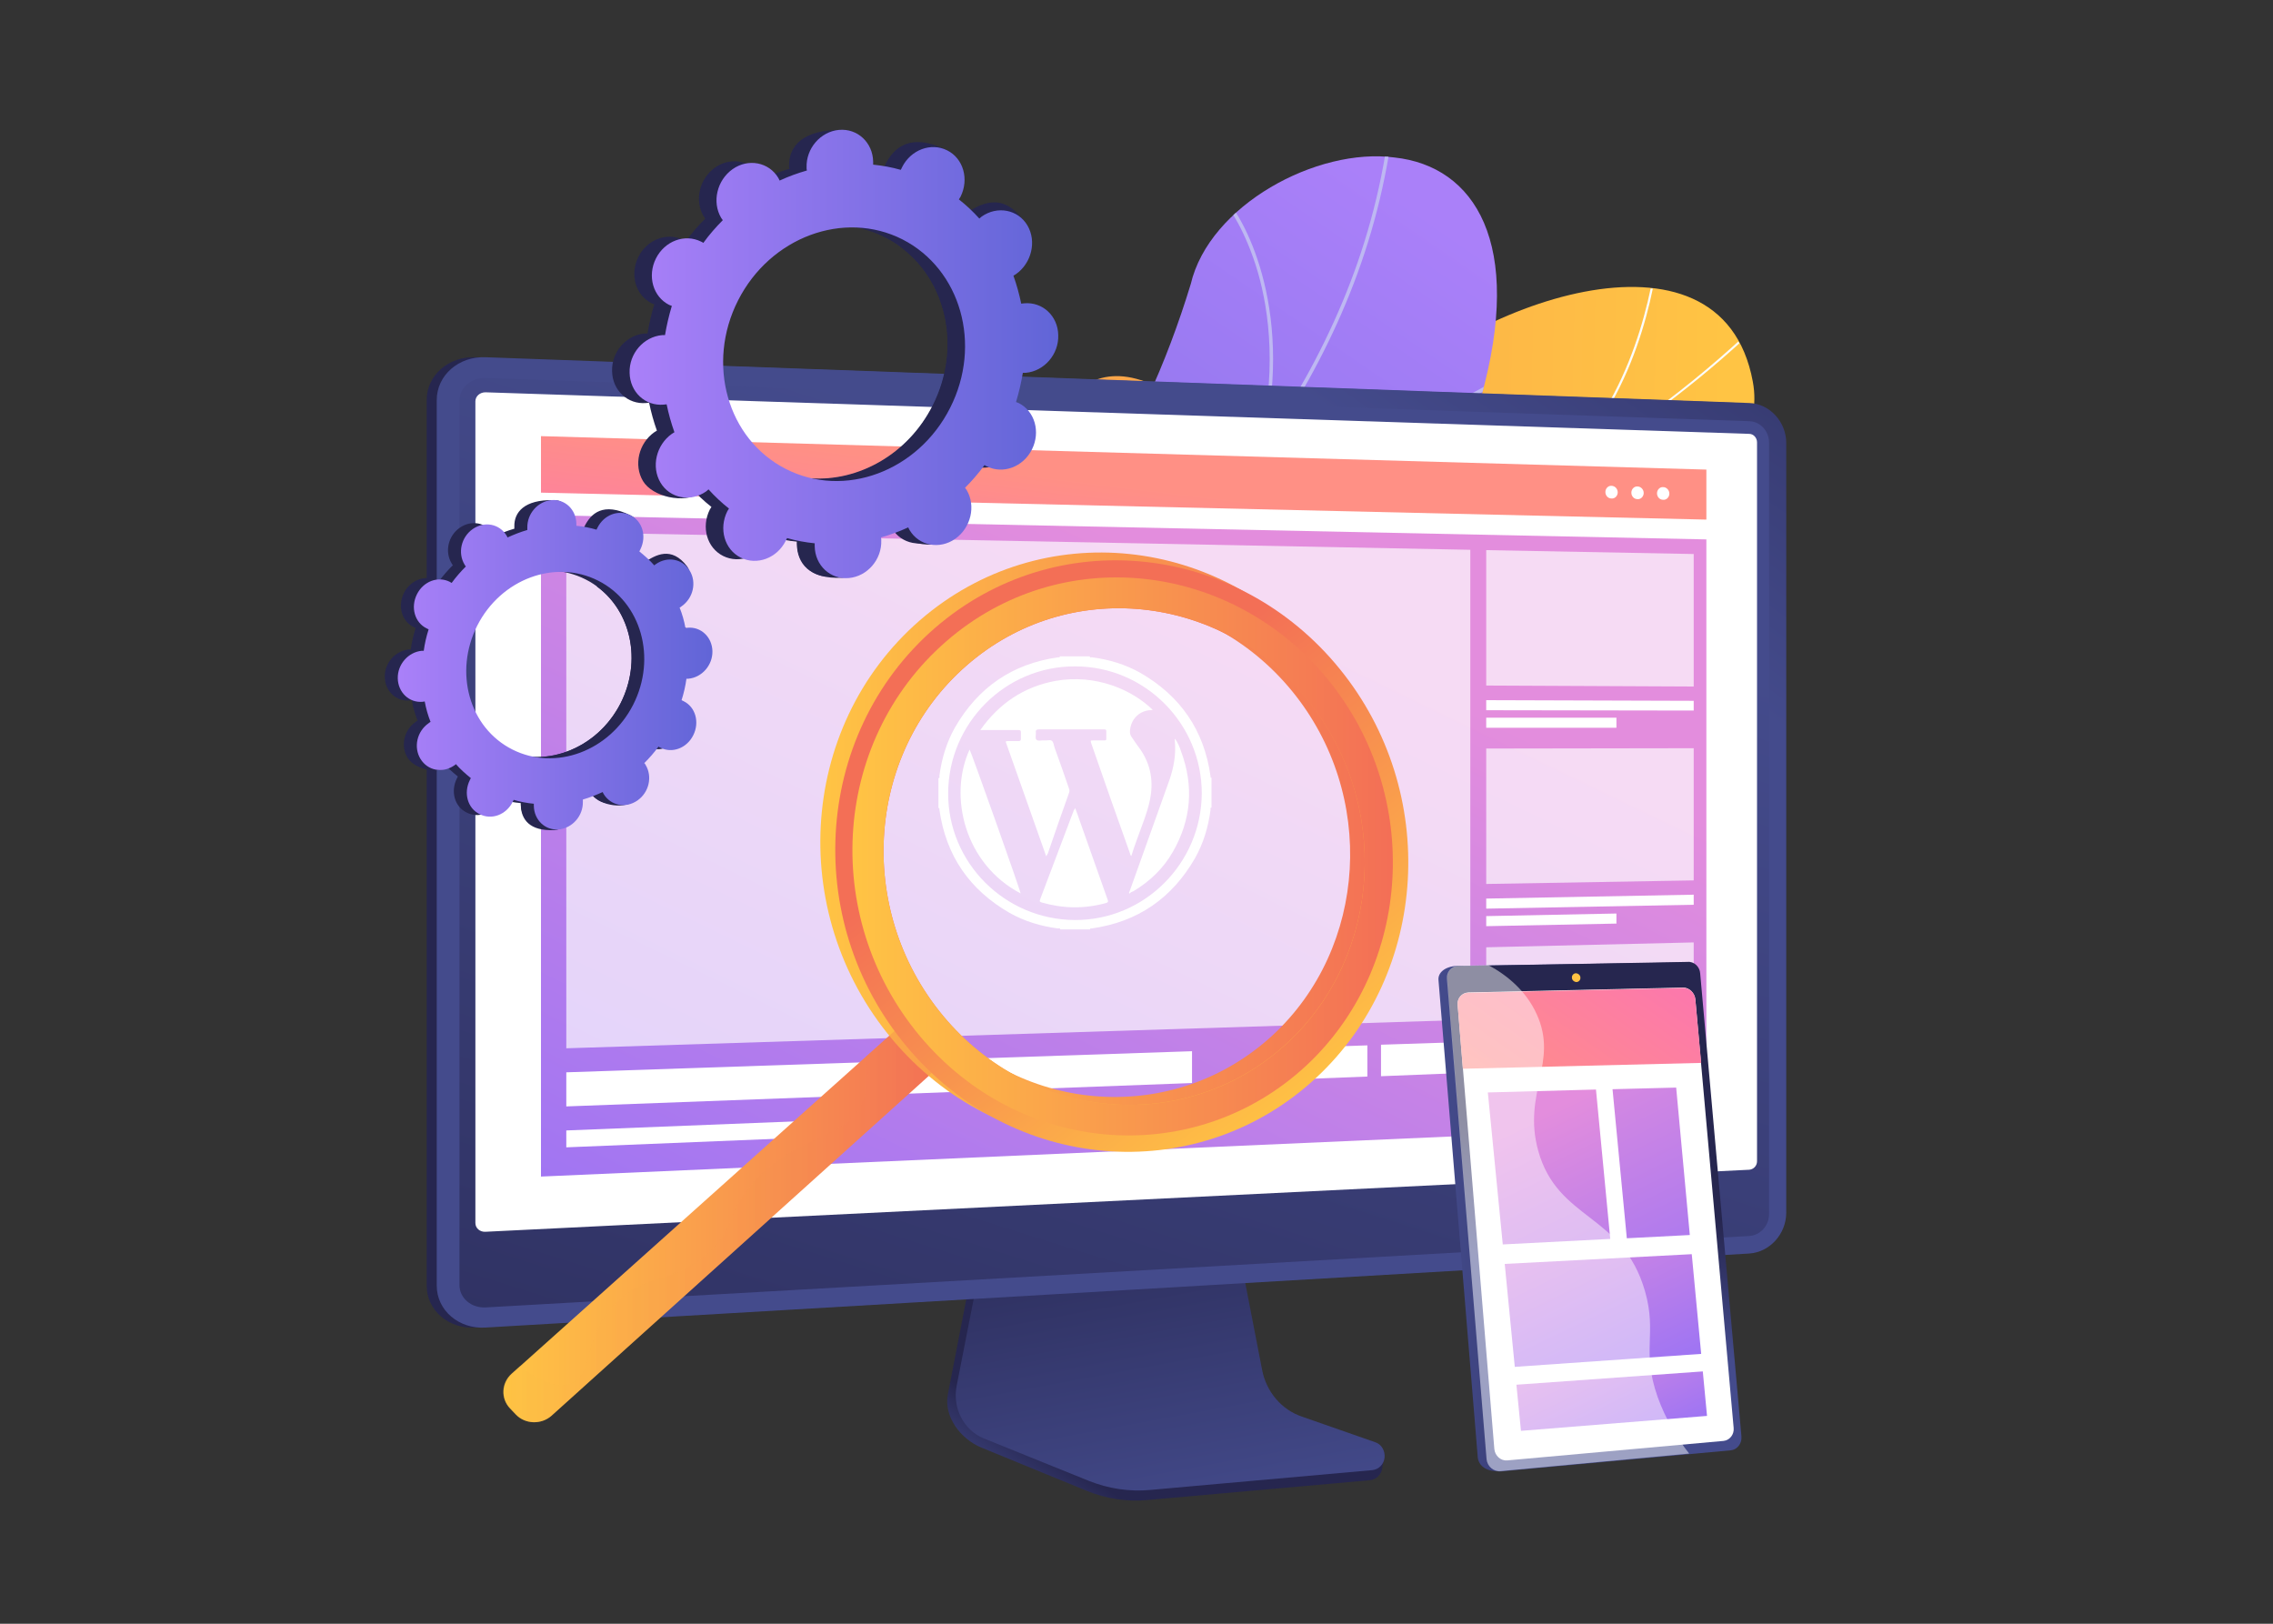 <?xml version="1.0" encoding="utf-8"?>
<!-- Generator: Adobe Illustrator 24.1.3, SVG Export Plug-In . SVG Version: 6.00 Build 0)  -->
<svg version="1.1" id="Layer_1" xmlns="http://www.w3.org/2000/svg" xmlns:xlink="http://www.w3.org/1999/xlink" x="0px" y="0px"
	 viewBox="0 0 700 500" style="enable-background:new 0 0 700 500;" xml:space="preserve">
<rect x="0" y="0" width="700" height="500" fill="#333333" stroke="none"/>
<style type="text/css">
	.st0{fill:url(#SVGID_1_);}
	.st1{clip-path:url(#SVGID_3_);}
	.st2{fill:#FCFDFE;}
	.st3{clip-path:url(#SVGID_5_);fill:url(#SVGID_6_);}
	.st4{clip-path:url(#SVGID_5_);}
	.st5{fill:#BEB8F2;}
	.st6{fill:url(#SVGID_7_);}
	.st7{fill:url(#SVGID_8_);}
	.st8{fill:url(#SVGID_9_);}
	.st9{fill:url(#SVGID_10_);}
	.st10{fill:url(#SVGID_11_);}
	.st11{fill:#FFFFFF;}
	.st12{fill:url(#SVGID_12_);}
	.st13{fill:url(#SVGID_13_);}
	.st14{opacity:0.68;}
	.st15{opacity:0.68;fill:#FFFFFF;}
	.st16{fill:url(#SVGID_14_);}
	.st17{fill:url(#SVGID_15_);}
	.st18{opacity:0.3;fill:url(#SVGID_16_);}
	.st19{fill:url(#SVGID_17_);}
	.st20{fill:url(#SVGID_18_);}
	.st21{fill:#26264F;}
	.st22{fill:url(#SVGID_19_);}
	.st23{fill:url(#SVGID_20_);}
	.st24{fill:url(#SVGID_21_);}
	.st25{fill:url(#SVGID_22_);}
	.st26{fill:url(#SVGID_23_);}
	.st27{fill:url(#SVGID_24_);}
	.st28{fill:url(#SVGID_25_);}
	.st29{fill:url(#SVGID_26_);}
	.st30{fill:url(#SVGID_27_);}
	.st31{fill:url(#SVGID_28_);}
	.st32{opacity:0.48;}
</style>
<g>
	<g>
		<g>
			
				<linearGradient id="SVGID_1_" gradientUnits="userSpaceOnUse" x1="-4607.395" y1="-4041.131" x2="-4523.933" y2="-3507.566" gradientTransform="matrix(-0.131 -0.991 -0.991 0.131 -4077.689 -3867.965)">
				<stop  offset="0" style="stop-color:#FFC444"/>
				<stop  offset="0.996" style="stop-color:#F36F56"/>
			</linearGradient>
			<path class="st0" d="M258.6,201.9c-1.8-2.5-3.6-9.4-3.3-11.4c1.9-13.3,3.7-38.5,14.5-47.8c1.8-1.6,11,4.7,13.6,4.2
				c6.8,2.6,9,3.9,16.6,3.1c22.6-2.2,24.3-48.5,58.8-29.7c25.2,13.8,34.5,37.1,63.2,5.4c28.6-31.7,108-61.2,117.8-8.2
				c5.6,30.4-38.7,36.7-48.7,64.8c-9.5,26.7-32.1,33.5-61.8,24.6c-29.7-8.9-28.1,9.6-40.1,32c-14.4,26.9-49-1.7-63.9-16.2
				C313.4,211.2,275,189.4,258.6,201.9z"/>
			<g>
				<defs>
					<path id="SVGID_2_" d="M267.6,135.3c-9.9,18.5-20.7,37-30.8,55.6c7.6,9.3,16.7,20,29.1,11.7c17.3-11.5,47.5,8.6,59.4,20.3
						c14.7,14.6,49.5,43.1,63.8,16.2c11.9-22.4,10.4-40.9,40.1-32c29.7,8.9,52.2,2.1,61.8-24.6c10-28.1,54.3-34.4,48.7-64.8
						c-9.8-53.1-89.2-23.5-117.8,8.2c-28.6,31.7-38.1,8.5-63.1-5.4c-34.2-19-36.9,27.9-58.5,29.5
						C283.5,151.2,279.3,143.5,267.6,135.3z"/>
				</defs>
				<clipPath id="SVGID_3_">
					<use xlink:href="#SVGID_2_"  style="overflow:visible;"/>
				</clipPath>
				<g class="st1">
					<path class="st2" d="M261.9,167.8l0.2-0.6c94,34.4,198.1,9.3,278.7-67.1l0.4,0.5c-38.2,36.2-83.4,61.8-130.8,74.1
						C360.6,187.5,309.2,185.1,261.9,167.8z"/>
					<path class="st2" d="M384.5,251c-11.9-24.6-41.9-56.1-66.9-70.2l0.3-0.6c25.1,14.1,55.2,45.7,67.1,70.5L384.5,251z"/>
					<path class="st2" d="M280.4,174.3l0-0.6c14.9,1,29.7-5.5,44.1-19.4c10.5-10.2,20.6-24,29.9-41.1l0.6,0.3
						c-9.3,17.2-19.4,31.1-30,41.3C310.4,168.8,295.4,175.4,280.4,174.3z"/>
					<path class="st2" d="M417.1,172.6l0-0.6c28.1,0.5,52.1,17.8,67.3,32.2l-0.4,0.5C468.9,190.3,445,173.1,417.1,172.6z"/>
					<path class="st2" d="M476.6,148.1l-0.4-0.5c24.4-20.3,31.8-52.7,34.1-70.2l0.6,0.1C508.7,95.1,501.2,127.7,476.6,148.1z"/>
				</g>
			</g>
		</g>
	</g>
	<g>
		<g>
			<defs>
				<path id="SVGID_4_" d="M211.7,383c-15.3-9.7-30.4-19.7-45.3-30.1c-0.4,0.1,10-37.8,35.2-48.9c49.4-21.3,41.3-63.7,43.4-85.7
					c1.7-31.6,21.6-62.2,48.7-42.8c26.7,18.2,57.6-39.7,73-88c5.7-24.3,38.9-42.2,62.8-39c24.6,2.7,39.9,26.3,26.6,73.9
					c-13,56.2-64.6,70.6-90.1,90.4c-25.1,19.4-2.2,54.2-37.9,65.3c-30.6,10.4-64.3,12.8-65.4,42.4C261.8,350,250.3,369.2,211.7,383z
					"/>
			</defs>
			<clipPath id="SVGID_5_">
				<use xlink:href="#SVGID_4_"  style="overflow:visible;"/>
			</clipPath>
			
				<linearGradient id="SVGID_6_" gradientUnits="userSpaceOnUse" x1="-405.947" y1="-1104.713" x2="-534.354" y2="-739.766" gradientTransform="matrix(-0.591 -0.806 -0.806 0.591 -704.693 381.659)">
				<stop  offset="0" style="stop-color:#AA80F9"/>
				<stop  offset="0.996" style="stop-color:#6165D7"/>
			</linearGradient>
			<path class="st3" d="M211.7,383c-15.3-9.7-30.4-19.7-45.3-30.1c-0.4,0.1,10-37.8,35.2-48.9c49.4-21.3,41.3-63.7,43.4-85.7
				c1.8-31.6,20.2-58.5,47.9-46.7c31,12.5,59-35.6,73.8-84.1c5.7-24.3,38.9-42.2,62.8-39c24.6,2.7,39.9,26.3,26.6,73.9
				c-13,56.2-64.6,70.6-90.1,90.4c-25.1,19.4-2.2,54.2-37.9,65.3c-30.6,10.4-64.3,12.8-65.4,42.4C261.8,350,250.3,369.2,211.7,383z"
				/>
			<g class="st4">
				<path class="st5" d="M188,375.1c0.1-0.3,48.9-68.2,108.1-129c8.9-10.1,18.2-20.2,27.3-30c50.1-54.4,97.5-105.7,105.1-182.7
					l1.1,0.1c-7.7,77.4-55.1,128.9-105.4,183.4c-9,9.8-18.3,19.8-27.3,30C237.4,307.9,189.3,375.1,189,375.5L188,375.1z"/>
				<path class="st5" d="M369.5,165.5l-0.4-1c27.2-12.2,61.9-31.2,80.6-41.4c15.1-8.3,15.1-8.3,15.6-7.9l-0.3,0.5l0,0.5
					c-0.7,0.2-6.9,3.6-14.8,7.9C431.5,134.3,396.8,153.3,369.5,165.5z"/>
				<path class="st5" d="M387.1,140c6.5-24.8,3.7-44.2,0.3-56.1c-3.8-13-9.3-20.7-10.2-21.2l0.2-0.3l-0.1-0.7
					c0.3-0.1,0.6,0.1,0.9,0.5c5,5.4,21.3,34.6,9.9,78.1L387.1,140z"/>
				<path class="st5" d="M260,287l-0.9-0.5c26-43.8,13.7-100.8,7.2-123.2c-0.3-1.2-0.5-1.6-0.5-1.8l1.1-0.1l-0.5,0.1l0.5-0.1
					c0,0.1,0.2,0.8,0.4,1.6c4.7,16.2,7.5,32.3,8.4,47.9C277.5,240.8,272.2,266.4,260,287z"/>
				<path class="st5" d="M277.4,267.6l-0.6-0.9c33.6-22.9,75.8-7,76.5-6.6c0,0,0,0,0,0l0.2,0.6l-0.6,0.3l0-0.5l-0.2,0.5
					C352.2,260.8,310.6,244.9,277.4,267.6z M352.9,260l0,0.5L352.9,260z"/>
				<path class="st5" d="M196.2,364.1c4.5-9.2,8.2-26.7,0.4-57.6c-0.4-1.8-0.4-1.8-0.3-2l0.9,0.6l-0.5-0.3l0.5,0
					c0,0.1,0.2,0.7,0.3,1.4c7.9,31.2,4.1,48.9-0.5,58.3L196.2,364.1z"/>
				<path class="st5" d="M209.1,348.7l-0.8-0.7c12.3-14.6,41-16.5,57.1-16.3c0.5,0,0.8,0,1,0l0.1,1.1c-0.1,0-0.5,0-1,0
					C249.5,332.6,221.1,334.5,209.1,348.7z"/>
			</g>
		</g>
	</g>
	<g>
		<linearGradient id="SVGID_7_" gradientUnits="userSpaceOnUse" x1="174.855" y1="265.319" x2="243.88" y2="258.107">
			<stop  offset="3.597000e-03" style="stop-color:#26264F"/>
			<stop  offset="1" style="stop-color:#444B8C"/>
		</linearGradient>
		<path class="st6" d="M146.4,408.8c-8.2,0.5-15-5.3-15-12.9V123.2c0-7.6,6.7-13.5,15-13.2l389.2,14.1c6.3,0.2,11.4,5.8,11.4,12.3
			v237c0,6.6-5.1,12.2-11.4,12.6L146.4,408.8z"/>
		<linearGradient id="SVGID_8_" gradientUnits="userSpaceOnUse" x1="321.996" y1="476.194" x2="336.62" y2="455.246">
			<stop  offset="0" style="stop-color:#444B8C"/>
			<stop  offset="0.996" style="stop-color:#26264F"/>
		</linearGradient>
		<path class="st7" d="M400.2,439c-6.2-2.2-10.9-7.7-12.2-14.5l-9.1-47l-77.5,2.9l-9.5,49c-1.3,6.9,4,13.7,10.2,16.3l32.4,13.3
			c6,2.5,12.5,3.5,18.9,2.9l68.5-6.1c2-0.2,3.6-1.8,3.8-3.9c0.2-2.1,1.6-4.5-0.3-5.2L400.2,439z"/>
		<linearGradient id="SVGID_9_" gradientUnits="userSpaceOnUse" x1="366.266" y1="470.824" x2="343.884" y2="349.32">
			<stop  offset="0" style="stop-color:#444B8C"/>
			<stop  offset="0.996" style="stop-color:#26264F"/>
		</linearGradient>
		<path class="st8" d="M400.9,436.2c-6.2-2.1-10.9-7.6-12.2-14.3l-9-46.4l-75.6,2.9l-9.5,48.4c-1.3,6.8,2.2,13.6,8.3,16.1l32.4,13.1
			c6,2.4,12.5,3.4,18.9,2.8l68.4-6.1c2-0.2,3.6-1.8,3.8-3.9s-1-4.1-2.9-4.7L400.9,436.2z"/>
		<g>
			<g>
				<linearGradient id="SVGID_10_" gradientUnits="userSpaceOnUse" x1="421.48" y1="135.405" x2="533.488" y2="-24.456">
					<stop  offset="0" style="stop-color:#444B8C"/>
					<stop  offset="0.996" style="stop-color:#26264F"/>
				</linearGradient>
				<path class="st9" d="M149.5,408.8c-8.2,0.5-15-5.3-15-12.9V123.2c0-7.6,6.7-13.5,15-13.2l389.2,14.1c6.3,0.2,11.4,5.8,11.4,12.3
					v237c0,6.6-5.1,12.2-11.4,12.6L149.5,408.8z"/>
				<linearGradient id="SVGID_11_" gradientUnits="userSpaceOnUse" x1="372.832" y1="154.386" x2="232.725" y2="599.386">
					<stop  offset="0" style="stop-color:#444B8C"/>
					<stop  offset="0.996" style="stop-color:#26264F"/>
				</linearGradient>
				<path class="st10" d="M538.7,129.7l-389.2-13.3c-4.4-0.2-8,3-8,7v212.3v60c0,4,3.6,7.1,8,6.9l389.2-22c3.4-0.2,6.1-3.2,6.1-6.7
					v-54.2V136.3C544.8,132.7,542.1,129.8,538.7,129.7z"/>
				<path class="st11" d="M149.5,379.3c-1.7,0.1-3.1-1.1-3.1-2.7v-253c0-1.6,1.4-2.8,3.1-2.8l389.2,12.8c1.3,0,2.4,1.2,2.4,2.6
					v221.4c0,1.4-1.1,2.5-2.4,2.6L149.5,379.3z"/>
			</g>
			<g>
				<linearGradient id="SVGID_12_" gradientUnits="userSpaceOnUse" x1="380.426" y1="181.626" x2="249.078" y2="452.463">
					<stop  offset="3.597120e-03" style="stop-color:#E38DDD"/>
					<stop  offset="1" style="stop-color:#9571F6"/>
				</linearGradient>
				<polygon class="st12" points="525.5,346.5 166.6,362.3 166.6,158.6 525.5,166.1 				"/>
				<linearGradient id="SVGID_13_" gradientUnits="userSpaceOnUse" x1="345.741" y1="149.426" x2="337.991" y2="213.583">
					<stop  offset="0" style="stop-color:#FF9085"/>
					<stop  offset="1" style="stop-color:#FB6FBB"/>
				</linearGradient>
				<polygon class="st13" points="525.5,160 166.6,151.7 166.6,134.3 525.5,144.6 				"/>
				<g>
					<path class="st11" d="M498.2,151.6c0,1.1-0.9,2-1.9,1.9c-1.1,0-1.9-0.9-1.9-2c0-1.1,0.9-2,1.9-1.9
						C497.3,149.6,498.2,150.5,498.2,151.6z"/>
					<path class="st11" d="M506.2,151.8c0,1.1-0.9,2-1.9,1.9c-1.1,0-1.9-0.9-1.9-2s0.9-2,1.9-1.9
						C505.3,149.8,506.2,150.7,506.2,151.8z"/>
					<path class="st11" d="M514.1,152c0,1.1-0.9,2-1.9,1.9c-1.1,0-1.9-0.9-1.9-2c0-1.1,0.9-2,1.9-1.9
						C513.2,150,514.1,150.9,514.1,152z"/>
				</g>
				<g class="st14">
					<polygon class="st11" points="452.8,314 174.4,322.8 174.4,163.9 452.8,169.3 					"/>
				</g>
				<g>
					<g>
						<polygon class="st15" points="521.6,211.4 457.7,211.1 457.7,169.4 521.6,170.6 						"/>
					</g>
					<polygon class="st11" points="521.6,218.8 457.7,218.7 457.7,215.6 521.6,215.8 					"/>
					<polygon class="st11" points="497.8,224.1 457.7,224.1 457.7,221 497.8,221 					"/>
				</g>
				<g>
					<g>
						<polygon class="st15" points="521.6,271.1 457.7,272.2 457.7,230.5 521.6,230.4 						"/>
					</g>
					<polygon class="st11" points="521.6,278.6 457.7,279.8 457.7,276.7 521.6,275.5 					"/>
					<polygon class="st11" points="497.8,284.4 457.7,285.2 457.7,282.1 497.8,281.3 					"/>
				</g>
				<g>
					<g>
						<polygon class="st15" points="521.6,330.9 457.7,333.4 457.7,291.7 521.6,290.2 						"/>
					</g>
					<polygon class="st11" points="521.6,338.4 457.7,341 457.7,337.9 521.6,335.3 					"/>
					<polygon class="st11" points="497.8,344.7 457.7,346.4 457.7,343.3 497.8,341.6 					"/>
				</g>
				<g>
					<polygon class="st11" points="367.1,333.5 174.4,340.7 174.4,330.2 367.1,323.7 					"/>
					<polygon class="st11" points="452.8,330.3 425.3,331.4 425.3,321.7 452.8,320.8 					"/>
					<polygon class="st11" points="421.1,331.5 393,332.6 393,322.8 421.1,321.9 					"/>
					<polygon class="st11" points="262.6,349.7 174.4,353.3 174.4,348.1 262.6,344.6 					"/>
				</g>
			</g>
		</g>
	</g>
	<g>
		<linearGradient id="SVGID_14_" gradientUnits="userSpaceOnUse" x1="155.027" y1="374.597" x2="293.822" y2="374.597">
			<stop  offset="0" style="stop-color:#FFC444"/>
			<stop  offset="0.996" style="stop-color:#F36F56"/>
		</linearGradient>
		<path class="st16" d="M158.9,435.6l-1.8-1.9c-2.9-3-2.7-7.8,0.5-10.7l124.8-111.7l11.4,13l-124,111.7
			C166.7,438.7,161.8,438.6,158.9,435.6z"/>
		<linearGradient id="SVGID_15_" gradientUnits="userSpaceOnUse" x1="252.717" y1="261.152" x2="429.118" y2="261.152">
			<stop  offset="0" style="stop-color:#FFC444"/>
			<stop  offset="0.996" style="stop-color:#F36F56"/>
		</linearGradient>
		<path class="st17" d="M408,203.6c-31.5-38.8-87.3-45-124.7-12.6c-38,33-41.1,92.2-7,130.8c33.3,37.7,88.9,40.6,124.3,7.8
			C435.5,297.3,438.8,241.4,408,203.6z M287.3,312c-28.4-32.4-25.8-81.9,5.9-109.5c31.2-27.2,78.1-22.2,104.7,10.3
			c26.1,31.9,23.3,79-6.1,106.1C361.8,346.4,315.1,343.7,287.3,312z"/>
		<linearGradient id="SVGID_16_" gradientUnits="userSpaceOnUse" x1="155.027" y1="374.597" x2="293.822" y2="374.597">
			<stop  offset="0" style="stop-color:#FFC444"/>
			<stop  offset="0.996" style="stop-color:#F36F56"/>
		</linearGradient>
		<path class="st18" d="M282.4,311.3l-15.9,14.2c1.5,6.5,0.6,11-1,14.3c-5.8,12.1-22.2,9.4-35.4,26.6c-6.6,8.6-3.6,10.8-10.4,17.8
			c-11.1,11.6-20.7,7.1-30.5,17.5c-9.9,10.5-6.2,21.5-13.3,24.3c-3,1.2-7.8,0.8-15.8-5.3l-2.6,2.3c-3.2,2.8-3.4,7.6-0.5,10.7
			l1.8,1.9c2.9,3,7.8,3.2,11,0.3l124-111.7L282.4,311.3z"/>
		
			<linearGradient id="SVGID_17_" gradientUnits="userSpaceOnUse" x1="3175.955" y1="-1320.478" x2="3087.365" y2="-1419.668" gradientTransform="matrix(0.997 8.020000e-02 -8.020000e-02 0.997 -2867.584 1402.416)">
			<stop  offset="0" style="stop-color:#FFC444"/>
			<stop  offset="0.996" style="stop-color:#F36F56"/>
		</linearGradient>
		<path class="st19" d="M412.6,206c-31.5-38.8-87.3-45-124.7-12.6c-38,33-41.1,92.2-7,130.8c33.3,37.7,88.9,40.6,124.3,7.8
			C440.1,299.7,443.4,243.9,412.6,206z M291.8,314.4c-28.4-32.4-25.8-81.9,5.9-109.5c31.2-27.2,78.1-22.2,104.7,10.3
			c26.1,31.9,23.3,79-6.1,106.1C366.4,348.8,319.7,346.2,291.8,314.4z"/>
		<linearGradient id="SVGID_18_" gradientUnits="userSpaceOnUse" x1="262.544" y1="263.671" x2="428.939" y2="263.671">
			<stop  offset="0" style="stop-color:#FFC444"/>
			<stop  offset="0.996" style="stop-color:#F36F56"/>
		</linearGradient>
		<path class="st20" d="M409,209.3c-29.8-36.5-82.4-42.4-117.6-11.8c-35.8,31.1-38.7,86.8-6.6,123.3c31.4,35.6,83.8,38.4,117.3,7.5
			C435,297.8,438.1,245,409,209.3z M291.8,314.4c-28.4-32.4-25.8-81.9,5.9-109.5c31.2-27.2,78.1-22.2,104.7,10.3
			c26.1,31.9,23.3,79-6.1,106.1C366.4,348.8,319.7,346.2,291.8,314.4z"/>
	</g>
	<g>
		<g>
			<path class="st21" d="M298.6,143c5,2.5,11.2,0.2,13.9-5.2c2.7-5.4,0.9-11.8-4.1-14.3c-0.3-0.1-0.5-0.2-0.8-0.3c0.9-3,1.6-6,2.1-9
				c0.3,0,0.6,0,0.9,0c5.7-0.5,10.2-5.7,10-11.6c-0.1-5.9-4.8-10.3-10.5-9.8c-0.3,0-0.6,0.1-0.9,0.1c-0.6-2.9-1.4-5.8-2.4-8.6
				c0.3-0.2,0.5-0.3,0.8-0.5c4.8-3.4,6.4-10.1,3.5-15c-2.9-4.9-9.3-6.1-14.1-2.7c-0.2,0.2-0.5,0.4-0.7,0.6c-1.9-2.1-4-4.1-6.3-5.9
				c0.2-0.3,0.3-0.5,0.5-0.8c2.7-5.4,6.3-11.3,1.3-13.7c-11.6-5.7-16.6-0.8-19.3,4.6c-0.1,0.3-0.3,0.6-0.4,0.8
				c-2.8-0.8-5.6-1.3-8.5-1.6c0-0.3,0-0.6,0-0.9c-0.1-5.9,1.6-9.1-4.1-9.2c-12.4-0.2-16.6,5.1-16.5,11.1c0,0.3,0,0.6,0.1,0.9
				c-2.8,0.8-5.6,1.8-8.4,3.1c-0.1-0.3-0.3-0.5-0.4-0.8c-2.9-4.9-9.3-6.1-14.1-2.7c-4.8,3.4-6.4,10.1-3.5,15
				c0.2,0.2,0.3,0.5,0.5,0.7c-2.1,2.1-4.2,4.5-6,7c-0.2-0.2-0.5-0.3-0.7-0.4c-5-2.5-11.2-0.2-13.9,5.2c-2.7,5.4-0.9,11.8,4.1,14.3
				c0.3,0.1,0.5,0.2,0.8,0.3c-0.9,3-1.6,6-2.1,9c-0.3,0-0.6,0-0.9,0c-5.7,0.5-10.2,5.7-10,11.6c0.1,5.9,4.8,10.3,10.5,9.8
				c0.3,0,0.6-0.1,0.9-0.1c0.6,2.9,1.4,5.8,2.4,8.6c-0.3,0.2-0.5,0.3-0.8,0.5c-4.8,3.4-6.4,10.1-3.5,15c2.9,4.9,12.7,7.1,17.5,3.7
				c0.2-0.2-2.9-1.4-2.7-1.6c1.9,2.1,4,4.1,6.3,5.9c-0.2,0.3-0.3,0.5-0.5,0.8c-2.7,5.4-0.9,11.8,4.1,14.3c5,2.5,11.2,0.2,13.9-5.2
				c0.1-0.3,0.3-0.6,0.4-0.8c2.8,0.8,5.6,1.3,8.5,1.6c0,0.3,0,0.6,0,0.9c0.1,5.9,4.8,10.3,10.5,9.8c5.7-0.5,10.2-5.7,10-11.6
				c0-0.3,0-0.6-0.1-0.9c2.8-0.8,5.6-1.8,8.4-3.1c0.1,0.3,0.3,0.5,0.4,0.8c2.9,4.9,9.3,6.1,14.1,2.7c4.8-3.4,6.4-10.1,3.5-15
				c-0.2-0.2-0.3-0.5-0.5-0.7c2.1-2.1,4.2-4.5,6-7C298.1,142.8,298.3,142.9,298.6,143z M236.7,143.8c-18-9.2-24.6-32.4-14.7-51.9
				c9.9-19.5,32.6-27.9,50.6-18.8c18,9.2,24.6,32.4,14.7,51.9C277.4,144.6,254.7,153,236.7,143.8z"/>
			<path class="st21" d="M310.6,114.2c5.7-0.5,10.2-5.7,10-11.6c-0.1-5.9-4.8-10.3-10.5-9.8c-0.3,0-0.6,0.1-0.9,0.1
				c-0.6-2.9-1.4-5.8-2.4-8.6c0.3-0.2,0.5-0.3,0.8-0.5c4.8-3.4,10.8-11.6,7.4-16.2c-6.5-8.6-13.2-4.9-18.1-1.5
				c-0.2,0.2-0.5,0.4-0.7,0.6c-1.9-2.1-4-4.1-6.3-5.9c0.2-0.3,0.3-0.5,0.5-0.8c1.5-2.9,1.6-6.2,0.6-8.9c-4.7,8.2-9.3,16.5-13.8,24.8
				c14.4,10.5,19,31.3,10,49c-7.6,15-22.8,23.4-37.6,22.4c-0.7,1.7-1.3,3.4-2,5.1c-1.9,4.6-4.1,9.1-6.3,13.6
				c1.4,0.3,2.8,0.5,4.1,0.6c0,0.3,0,0.6,0,0.9c0.1,5.9,3.7,10.9,14,10.4c5.7-0.3,6.7-6.3,6.5-12.2c0-0.3,0-0.6-0.1-0.9
				c2.8-0.8,5.6-1.8,8.4-3.1c0.1,0.3,0.3,0.5,0.4,0.8c2.9,4.9,13.1,6.9,18,3.5c4.8-3.4,2.5-11-0.4-15.9c-0.2-0.2-0.3-0.5-0.5-0.7
				c2.1-2.1,4.2-4.5,6-7c0.2,0.2,0.5,0.3,0.7,0.4c5,2.5,11.2,0.2,13.9-5.2c2.7-5.4,0.9-11.8-4.1-14.3c-0.3-0.1-0.5-0.2-0.8-0.3
				c0.9-3,1.6-6,2.1-9C310.1,114.2,310.4,114.2,310.6,114.2z"/>
			<linearGradient id="SVGID_19_" gradientUnits="userSpaceOnUse" x1="193.87" y1="109.062" x2="326.035" y2="109.062">
				<stop  offset="0" style="stop-color:#AA80F9"/>
				<stop  offset="0.996" style="stop-color:#6165D7"/>
			</linearGradient>
			<path class="st22" d="M303.9,143.6c5,2.5,11.2,0.2,13.9-5.2c2.7-5.4,0.9-11.8-4.1-14.3c-0.3-0.1-0.5-0.2-0.8-0.3
				c0.9-3,1.6-6,2.1-9c0.3,0,0.6,0,0.9,0c5.7-0.5,10.2-5.7,10-11.6c-0.1-5.9-4.8-10.3-10.5-9.8c-0.3,0-0.6,0.1-0.9,0.1
				c-0.6-2.9-1.4-5.8-2.4-8.6c0.3-0.2,0.5-0.3,0.8-0.5c4.8-3.4,6.4-10.1,3.5-15c-2.9-4.9-9.3-6.1-14.1-2.7c-0.2,0.2-0.5,0.4-0.7,0.6
				c-1.9-2.1-4-4.1-6.3-5.9c0.2-0.3,0.3-0.5,0.5-0.8c2.7-5.4,0.9-11.8-4.1-14.3c-5-2.5-11.2-0.2-13.9,5.2c-0.1,0.3-0.3,0.6-0.4,0.8
				c-2.8-0.8-5.6-1.3-8.5-1.6c0-0.3,0-0.6,0-0.9c-0.1-5.9-4.8-10.3-10.5-9.8c-5.7,0.5-10.2,5.7-10,11.6c0,0.3,0,0.6,0.1,0.9
				c-2.8,0.8-5.6,1.8-8.4,3.1c-0.1-0.3-0.3-0.5-0.4-0.8c-2.9-4.9-9.3-6.1-14.1-2.7c-4.8,3.4-6.4,10.1-3.5,15
				c0.2,0.2,0.3,0.5,0.5,0.7c-2.1,2.1-4.2,4.5-6,7c-0.2-0.2-0.5-0.3-0.7-0.4c-5-2.5-11.2-0.2-13.9,5.2c-2.7,5.4-0.9,11.8,4.1,14.3
				c0.3,0.1,0.5,0.2,0.8,0.3c-0.9,3-1.6,6-2.1,9c-0.3,0-0.6,0-0.9,0c-5.7,0.5-10.2,5.7-10,11.6c0.1,5.9,4.8,10.3,10.5,9.8
				c0.3,0,0.6-0.1,0.9-0.1c0.6,2.9,1.4,5.8,2.4,8.6c-0.3,0.2-0.5,0.3-0.8,0.5c-4.8,3.4-6.4,10.1-3.5,15c2.9,4.9,9.3,6.1,14.1,2.7
				c0.2-0.2,0.5-0.4,0.7-0.6c1.9,2.1,4,4.1,6.3,5.9c-0.2,0.3-0.3,0.5-0.5,0.8c-2.7,5.4-0.9,11.8,4.1,14.3c5,2.5,11.2,0.2,13.9-5.2
				c0.1-0.3,0.3-0.6,0.4-0.8c2.8,0.8,5.6,1.3,8.5,1.6c0,0.3,0,0.6,0,0.9c0.1,5.9,4.8,10.3,10.5,9.8c5.7-0.5,10.2-5.7,10-11.6
				c0-0.3,0-0.6-0.1-0.9c2.8-0.8,5.6-1.8,8.4-3.1c0.1,0.3,0.3,0.5,0.4,0.8c2.9,4.9,9.3,6.1,14.1,2.7c4.8-3.4,6.4-10.1,3.5-15
				c-0.2-0.2-0.3-0.5-0.5-0.7c2.1-2.1,4.2-4.5,6-7C303.4,143.4,303.7,143.5,303.9,143.6z M242,144.4c-18-9.2-24.6-32.4-14.7-51.9
				c9.9-19.5,32.6-27.9,50.6-18.8c18,9.2,24.6,32.4,14.7,51.9C282.7,145.2,260,153.6,242,144.4z"/>
		</g>
		<g>
			<path class="st21" d="M199.4,229.8c3.7,1.9,8.2,0.2,10.2-3.8c2-4,0.7-8.7-3-10.5c-0.2-0.1-0.4-0.2-0.6-0.3
				c0.7-2.2,1.2-4.4,1.5-6.6c0.2,0,0.4,0,0.6,0c4.2-0.4,7.5-4.2,7.4-8.5c-0.1-4.3-3.5-7.6-7.7-7.2c-0.2,0-0.4,0.1-0.6,0.1
				c-0.4-2.2-1-4.3-1.8-6.3c0.2-0.1,0.4-0.2,0.6-0.4c3.6-2.5,4.7-7.4,2.5-11c-2.2-3.6-6.8-4.5-10.4-2c-0.2,0.1-0.4,0.3-0.5,0.4
				c-1.4-1.6-3-3-4.6-4.3c0.1-0.2,0.2-0.4,0.3-0.6c2-4,4.6-8.3,0.9-10.1c-8.5-4.2-12.2-0.6-14.2,3.4c-0.1,0.2-0.2,0.4-0.3,0.6
				c-2-0.6-4.1-1-6.2-1.2c0-0.2,0-0.4,0-0.7c-0.1-4.3,1.2-6.7-3-6.8c-9.1-0.2-12.2,3.8-12.1,8.1c0,0.2,0,0.4,0,0.7
				c-2.1,0.6-4.1,1.4-6.1,2.3c-0.1-0.2-0.2-0.4-0.3-0.6c-2.2-3.6-6.8-4.5-10.4-2c-3.6,2.5-4.7,7.4-2.5,11c0.1,0.2,0.2,0.4,0.4,0.5
				c-1.6,1.6-3.1,3.3-4.4,5.1c-0.2-0.1-0.4-0.2-0.5-0.3c-3.7-1.9-8.2-0.2-10.2,3.8c-2,4-0.7,8.7,3,10.5c0.2,0.1,0.4,0.2,0.6,0.3
				c-0.7,2.2-1.2,4.4-1.5,6.6c-0.2,0-0.4,0-0.6,0c-4.2,0.4-7.5,4.2-7.4,8.5c0.1,4.3,3.5,7.6,7.7,7.2c0.2,0,0.4-0.1,0.6-0.1
				c0.4,2.2,1,4.3,1.8,6.3c-0.2,0.1-0.4,0.2-0.6,0.4c-3.6,2.5-4.7,7.4-2.5,11c2.2,3.6,9.3,5.2,12.9,2.7c0.2-0.1-2.2-1-2-1.2
				c1.4,1.6,3,3,4.6,4.3c-0.1,0.2-0.2,0.4-0.3,0.6c-2,4-0.7,8.7,3,10.5c3.7,1.9,8.2,0.2,10.2-3.8c0.1-0.2,0.2-0.4,0.3-0.6
				c2,0.6,4.1,1,6.2,1.2c0,0.2,0,0.4,0,0.7c0.1,4.3,3.5,7.6,7.7,7.2c4.2-0.4,7.5-4.2,7.4-8.5c0-0.2,0-0.4,0-0.7
				c2.1-0.6,4.1-1.4,6.1-2.3c0.1,0.2,0.2,0.4,0.3,0.6c2.2,3.6,6.8,4.5,10.4,2c3.6-2.5,4.7-7.4,2.5-11c-0.1-0.2-0.2-0.4-0.4-0.5
				c1.6-1.6,3.1-3.3,4.4-5.1C199,229.6,199.2,229.7,199.4,229.8z M153.9,230.4c-13.3-6.7-18.1-23.8-10.8-38.2
				c7.3-14.3,23.9-20.5,37.2-13.8c13.3,6.7,18.1,23.8,10.8,38.2C183.8,230.9,167.1,237.1,153.9,230.4z"/>
			<path class="st21" d="M208.2,208.6c4.2-0.4,7.5-4.2,7.4-8.5c-0.1-4.3-3.5-7.6-7.7-7.2c-0.2,0-0.4,0.1-0.6,0.1
				c-0.4-2.2-1-4.3-1.8-6.3c0.2-0.1,0.4-0.2,0.6-0.4c3.6-2.5,8-8.5,5.5-11.9c-4.8-6.3-9.7-3.6-13.3-1.1c-0.2,0.1-0.4,0.3-0.5,0.4
				c-1.4-1.6-3-3-4.6-4.3c0.1-0.2,0.2-0.4,0.3-0.6c1.1-2.2,1.2-4.5,0.5-6.5c-3.4,6.1-6.8,12.1-10.2,18.3c10.6,7.7,13.9,23,7.3,36
				c-5.6,11-16.7,17.2-27.6,16.5c-0.5,1.3-1,2.5-1.5,3.8c-1.4,3.4-3,6.7-4.6,10c1,0.2,2,0.3,3,0.4c0,0.2,0,0.4,0,0.7
				c0.1,4.3,2.7,8,10.3,7.6c4.2-0.2,4.9-4.6,4.8-9c0-0.2,0-0.4,0-0.7c2.1-0.6,4.1-1.4,6.1-2.3c0.1,0.2,0.2,0.4,0.3,0.6
				c2.2,3.6,9.6,5.1,13.2,2.6c3.6-2.5,1.9-8.1-0.3-11.6c-0.1-0.2-0.2-0.4-0.4-0.5c1.6-1.6,3.1-3.3,4.4-5.1c0.2,0.1,0.4,0.2,0.5,0.3
				c3.7,1.9,8.2,0.2,10.2-3.8c2-4,0.7-8.7-3-10.5c-0.2-0.1-0.4-0.2-0.6-0.3c0.7-2.2,1.2-4.4,1.5-6.6
				C207.8,208.6,208,208.6,208.2,208.6z"/>
			<linearGradient id="SVGID_20_" gradientUnits="userSpaceOnUse" x1="122.458" y1="204.818" x2="219.547" y2="204.818">
				<stop  offset="0" style="stop-color:#AA80F9"/>
				<stop  offset="0.996" style="stop-color:#6165D7"/>
			</linearGradient>
			<path class="st23" d="M203.3,230.2c3.7,1.9,8.2,0.2,10.2-3.8c2-4,0.7-8.7-3-10.5c-0.2-0.1-0.4-0.2-0.6-0.3
				c0.7-2.2,1.2-4.4,1.5-6.6c0.2,0,0.4,0,0.6,0c4.2-0.4,7.5-4.2,7.4-8.5c-0.1-4.3-3.5-7.6-7.7-7.2c-0.2,0-0.4,0.1-0.6,0.1
				c-0.4-2.2-1-4.3-1.8-6.3c0.2-0.1,0.4-0.2,0.6-0.4c3.6-2.5,4.7-7.4,2.5-11c-2.2-3.6-6.8-4.5-10.4-2c-0.2,0.1-0.4,0.3-0.5,0.4
				c-1.4-1.6-3-3-4.6-4.3c0.1-0.2,0.2-0.4,0.3-0.6c2-4,0.7-8.7-3-10.5c-3.7-1.9-8.2-0.2-10.2,3.8c-0.1,0.2-0.2,0.4-0.3,0.6
				c-2-0.6-4.1-1-6.2-1.2c0-0.2,0-0.4,0-0.7c-0.1-4.3-3.5-7.6-7.7-7.2c-4.2,0.4-7.5,4.2-7.4,8.5c0,0.2,0,0.4,0,0.7
				c-2.1,0.6-4.1,1.4-6.1,2.3c-0.1-0.2-0.2-0.4-0.3-0.6c-2.2-3.6-6.8-4.5-10.4-2c-3.6,2.5-4.7,7.4-2.5,11c0.1,0.2,0.2,0.4,0.4,0.5
				c-1.6,1.6-3.1,3.3-4.4,5.1c-0.2-0.1-0.4-0.2-0.5-0.3c-3.7-1.9-8.2-0.2-10.2,3.8c-2,4-0.7,8.7,3,10.5c0.2,0.1,0.4,0.2,0.6,0.3
				c-0.7,2.2-1.2,4.4-1.5,6.6c-0.2,0-0.4,0-0.6,0c-4.2,0.4-7.5,4.2-7.4,8.5c0.1,4.3,3.5,7.6,7.7,7.2c0.2,0,0.4-0.1,0.6-0.1
				c0.4,2.2,1,4.3,1.8,6.3c-0.2,0.1-0.4,0.2-0.6,0.4c-3.6,2.5-4.7,7.4-2.5,11c2.2,3.6,6.8,4.5,10.4,2c0.2-0.1,0.4-0.3,0.5-0.4
				c1.4,1.6,3,3,4.6,4.3c-0.1,0.2-0.2,0.4-0.3,0.6c-2,4-0.7,8.7,3,10.5c3.7,1.9,8.2,0.2,10.2-3.8c0.1-0.2,0.2-0.4,0.3-0.6
				c2,0.6,4.1,1,6.2,1.2c0,0.2,0,0.4,0,0.7c0.1,4.3,3.5,7.6,7.7,7.2c4.2-0.4,7.5-4.2,7.4-8.5c0-0.2,0-0.4,0-0.7
				c2.1-0.6,4.1-1.4,6.1-2.3c0.1,0.2,0.2,0.4,0.3,0.6c2.2,3.6,6.8,4.5,10.4,2c3.6-2.5,4.7-7.4,2.5-11c-0.1-0.2-0.2-0.4-0.4-0.5
				c1.6-1.6,3.1-3.3,4.4-5.1C202.9,230,203.1,230.1,203.3,230.2z M157.8,230.8c-13.3-6.7-18.1-23.8-10.8-38.2
				c7.3-14.3,23.9-20.5,37.2-13.8c13.3,6.7,18.1,23.8,10.8,38.2C187.7,231.3,171.1,237.5,157.8,230.8z"/>
		</g>
	</g>
	<g>
		<g>
			<g>
				<g>
					
						<linearGradient id="SVGID_21_" gradientUnits="userSpaceOnUse" x1="661.033" y1="325.645" x2="756.365" y2="325.645" gradientTransform="matrix(0.999 3.720000e-02 -3.720000e-02 0.999 -208.1 22.949)">
						<stop  offset="0" style="stop-color:#444B8C"/>
						<stop  offset="0.996" style="stop-color:#26264F"/>
					</linearGradient>
					<path class="st24" d="M520.5,300.2l12.6,141.6c0.2,2.1-1.3,4.1-3.3,4.2l-68.3,7c-4.1,0.2-6.2-2-6.4-4.2l-12.1-147
						c-0.2-2.2,1.8-4.2,5.9-4.4l67.6-1C518.6,296.4,520.4,298.1,520.5,300.2z"/>
					
						<linearGradient id="SVGID_22_" gradientUnits="userSpaceOnUse" x1="702.353" y1="348.495" x2="715.523" y2="311.937" gradientTransform="matrix(0.999 3.720000e-02 -3.720000e-02 0.999 -208.1 22.949)">
						<stop  offset="0" style="stop-color:#444B8C"/>
						<stop  offset="0.996" style="stop-color:#26264F"/>
					</linearGradient>
					<path class="st25" d="M523.6,299.8l12.7,142.5c0.2,2.2-1.3,4.1-3.3,4.3l-70.8,6.5c-2.2,0.2-4.1-1.5-4.3-3.7l-12.2-147.9
						c-0.2-2.2,1.4-4,3.6-4l70.4-1.3C521.7,296,523.5,297.7,523.6,299.8z"/>
					<path class="st11" d="M522.1,307.7l11.8,132c0.2,2-1.2,3.8-3.1,4l-66.6,6c-2,0.2-3.8-1.4-4-3.5l-11.3-136.8
						c-0.2-2,1.3-3.7,3.3-3.8l66.2-1.5C520.2,304.1,521.9,305.7,522.1,307.7z"/>
					<g>
						<linearGradient id="SVGID_23_" gradientUnits="userSpaceOnUse" x1="466.971" y1="345.739" x2="516.552" y2="273.804">
							<stop  offset="0" style="stop-color:#FF9085"/>
							<stop  offset="1" style="stop-color:#FB6FBB"/>
						</linearGradient>
						<path class="st26" d="M522.1,307.7c-0.2-2-1.9-3.5-3.7-3.5l-66.2,1.5c-2,0-3.5,1.8-3.3,3.8l1.6,19.6l73.4-1.8L522.1,307.7z"/>
					</g>
				</g>
				
					<linearGradient id="SVGID_24_" gradientUnits="userSpaceOnUse" x1="705.405" y1="246.673" x2="624.475" y2="465.858" gradientTransform="matrix(0.999 3.720000e-02 -3.720000e-02 0.999 -208.1 22.949)">
					<stop  offset="0" style="stop-color:#FFC444"/>
					<stop  offset="0.996" style="stop-color:#F36F56"/>
				</linearGradient>
				<path class="st27" d="M486.7,301c0.1,0.7-0.5,1.4-1.2,1.4c-0.7,0-1.4-0.6-1.4-1.3c-0.1-0.7,0.5-1.4,1.2-1.4
					C486,299.7,486.7,300.3,486.7,301z"/>
			</g>
		</g>
		<g>
			<g>
				
					<linearGradient id="SVGID_25_" gradientUnits="userSpaceOnUse" x1="-122.499" y1="375.704" x2="-84.668" y2="457.706" gradientTransform="matrix(1 0 9.720000e-02 0.995 555.236 -28.523)">
					<stop  offset="3.597120e-03" style="stop-color:#E38DDD"/>
					<stop  offset="1" style="stop-color:#9571F6"/>
				</linearGradient>
				<polygon class="st28" points="495.9,381.5 462.8,383.2 458.2,336.4 491.5,335.5 				"/>
				
					<linearGradient id="SVGID_26_" gradientUnits="userSpaceOnUse" x1="-103.223" y1="347.768" x2="-59.676" y2="442.159" gradientTransform="matrix(1 0 9.720000e-02 0.995 555.236 -28.523)">
					<stop  offset="3.597120e-03" style="stop-color:#E38DDD"/>
					<stop  offset="1" style="stop-color:#9571F6"/>
				</linearGradient>
				<polygon class="st29" points="520.4,380.3 501,381.3 496.6,335.4 516.2,334.9 				"/>
				
					<linearGradient id="SVGID_27_" gradientUnits="userSpaceOnUse" x1="-120.316" y1="398.27" x2="-90.175" y2="463.602" gradientTransform="matrix(1 0 9.720000e-02 0.995 555.236 -28.523)">
					<stop  offset="3.597120e-03" style="stop-color:#E38DDD"/>
					<stop  offset="1" style="stop-color:#9571F6"/>
				</linearGradient>
				<polygon class="st30" points="523.9,416.9 466.5,420.9 463.4,389.2 521,386.2 				"/>
				
					<linearGradient id="SVGID_28_" gradientUnits="userSpaceOnUse" x1="-114.819" y1="438.359" x2="-94.721" y2="481.923" gradientTransform="matrix(1 0 9.720000e-02 0.995 555.236 -28.523)">
					<stop  offset="3.597120e-03" style="stop-color:#E38DDD"/>
					<stop  offset="1" style="stop-color:#9571F6"/>
				</linearGradient>
				<polygon class="st31" points="525.7,436 468.4,440.6 467,426.4 524.4,422.3 				"/>
			</g>
		</g>
		<g class="st32">
			<path class="st11" d="M506.6,397.6c-6.9-24-26.9-21.6-32.9-43.3c-4.9-17.8,6.4-27.2-0.5-42.1c-3.2-7-8.9-11.8-14.8-15l-9.2,0.2
				c-2.2,0-3.8,1.9-3.6,4l12.2,147.9c0.2,2.2,2.1,3.9,4.3,3.7l58.1-5.4c-3.7-4.7-7.2-10.5-9.7-17.4
				C505.4,415.7,510.4,410.9,506.6,397.6z"/>
		</g>
	</g>
</g>
<g>
	<path class="st11" d="M289,248.8c0-3.1,0-6.1,0-9.2c0.5,0,0.3-0.4,0.3-0.7c0.7-5.3,2.2-10.3,4.8-14.9c7.1-12.3,17.6-19.6,31.8-21.6
		c0.2,0,0.5,0.1,0.5-0.3c3.1,0,6.1,0,9.2,0c0,0.5,0.4,0.3,0.7,0.3c5.3,0.7,10.3,2.2,14.9,4.8c12.3,7.1,19.6,17.6,21.6,31.8
		c0,0.2-0.1,0.5,0.3,0.5c0,3.1,0,6.1,0,9.2c-0.5,0-0.3,0.4-0.3,0.7c-0.7,5.3-2.2,10.3-4.8,14.9c-7.1,12.3-17.6,19.6-31.8,21.6
		c-0.2,0-0.5-0.1-0.5,0.3c-3.1,0-6.1,0-9.2,0c0-0.5-0.4-0.3-0.7-0.3c-5.3-0.7-10.3-2.2-14.9-4.8c-12.3-7.1-19.6-17.6-21.6-31.8
		C289.3,249.1,289.4,248.8,289,248.8z M331.1,205.2c-21.5-0.1-39,17.5-39.1,39c-0.1,21.5,17.5,39,39,39.1c21.5,0.1,39-17.5,39.1-39
		C370.1,222.8,352.6,205.2,331.1,205.2z"/>
	<path class="st11" d="M322.2,263.7c-0.2-0.6-0.4-1.1-0.6-1.7c-3.9-10.9-7.7-21.9-11.6-32.8c-0.4-1-0.4-1,0.7-1c1,0,2,0,3,0
		c0.5,0,0.7-0.2,0.7-0.7c0-0.7,0-1.4,0-2c0-0.6-0.2-0.7-0.8-0.7c-3.5,0-7.1,0-10.6,0c-0.3,0-0.6,0-1.1,0c5.8-8.2,13.4-13.3,23-15.1
		c12.6-2.3,23.9,2.8,30.1,8.9c-0.4,0.1-0.8,0.1-1.1,0.1c-3.3,0.4-5.6,2.9-5.9,6.2c-0.1,0.8,0.1,1.6,0.6,2.2c0.8,1.2,1.7,2.5,2.6,3.7
		c3.3,4.8,4.1,10.1,2.9,15.7c-0.9,4.2-2.6,8.1-4,12.1c-0.6,1.7-1.2,3.3-1.7,5c-0.3-0.2-0.3-0.5-0.4-0.8c-4-11.2-8-22.5-11.9-33.8
		c-0.3-1-0.3-1,0.6-1c1.1,0,2.3,0,3.4,0c0.5,0,0.6-0.1,0.6-0.6c0-0.7,0-1.5,0-2.2c0-0.5-0.2-0.6-0.6-0.6c-0.4,0-0.9,0-1.3,0
		c-6.3,0-12.5,0-18.8,0c-0.7,0-1.1,0.2-1,0.9c0.1,0.8-0.3,1.8,0.2,2.3c0.5,0.5,1.6,0.1,2.4,0.2c0.8,0.1,1.7-0.3,2.3,0.1
		c0.6,0.4,0.6,1.4,0.9,2.2c1.5,4.2,3,8.3,4.4,12.5c0.2,0.5,0.2,0.9,0,1.4c-2.2,6.2-4.4,12.4-6.5,18.6
		C322.4,263.2,322.4,263.4,322.2,263.7z"/>
	<path class="st11" d="M331.1,248.8c0.5,1.3,0.9,2.4,1.3,3.6c2.9,8.2,5.8,16.4,8.7,24.6c0.3,0.7,0.1,0.9-0.6,1.1
		c-6.6,1.8-13.1,1.7-19.7-0.2c-0.6-0.2-0.7-0.3-0.5-0.9c3.5-9.2,6.9-18.3,10.4-27.5C330.9,249.3,331,249.1,331.1,248.8z"/>
	<path class="st11" d="M347.8,275.2c-0.2-0.3,0-0.6,0.1-0.8c4.1-11.4,8.1-22.7,12.2-34.1c1.4-4,2.1-8,1.7-12.2
		c0-0.2-0.1-0.4,0.1-0.6c0.8,1.2,1.4,2.5,1.8,3.8c4,10.7,3.2,21.1-2.5,31c-2.9,5.1-7.1,9.1-12.1,12.1
		C348.6,274.6,348.1,274.8,347.8,275.2L347.8,275.2z"/>
	<path class="st11" d="M314.3,275.1c-17.2-9-22.3-29.9-15.7-44.3C299,231.3,314.2,274,314.3,275.1z"/>
	<path class="st11" d="M347.8,275.2C347.8,275.1,347.8,275.1,347.8,275.2C347.8,275.1,347.8,275.1,347.8,275.2
		C347.8,275.2,347.8,275.2,347.8,275.2z"/>
</g>
</svg>
